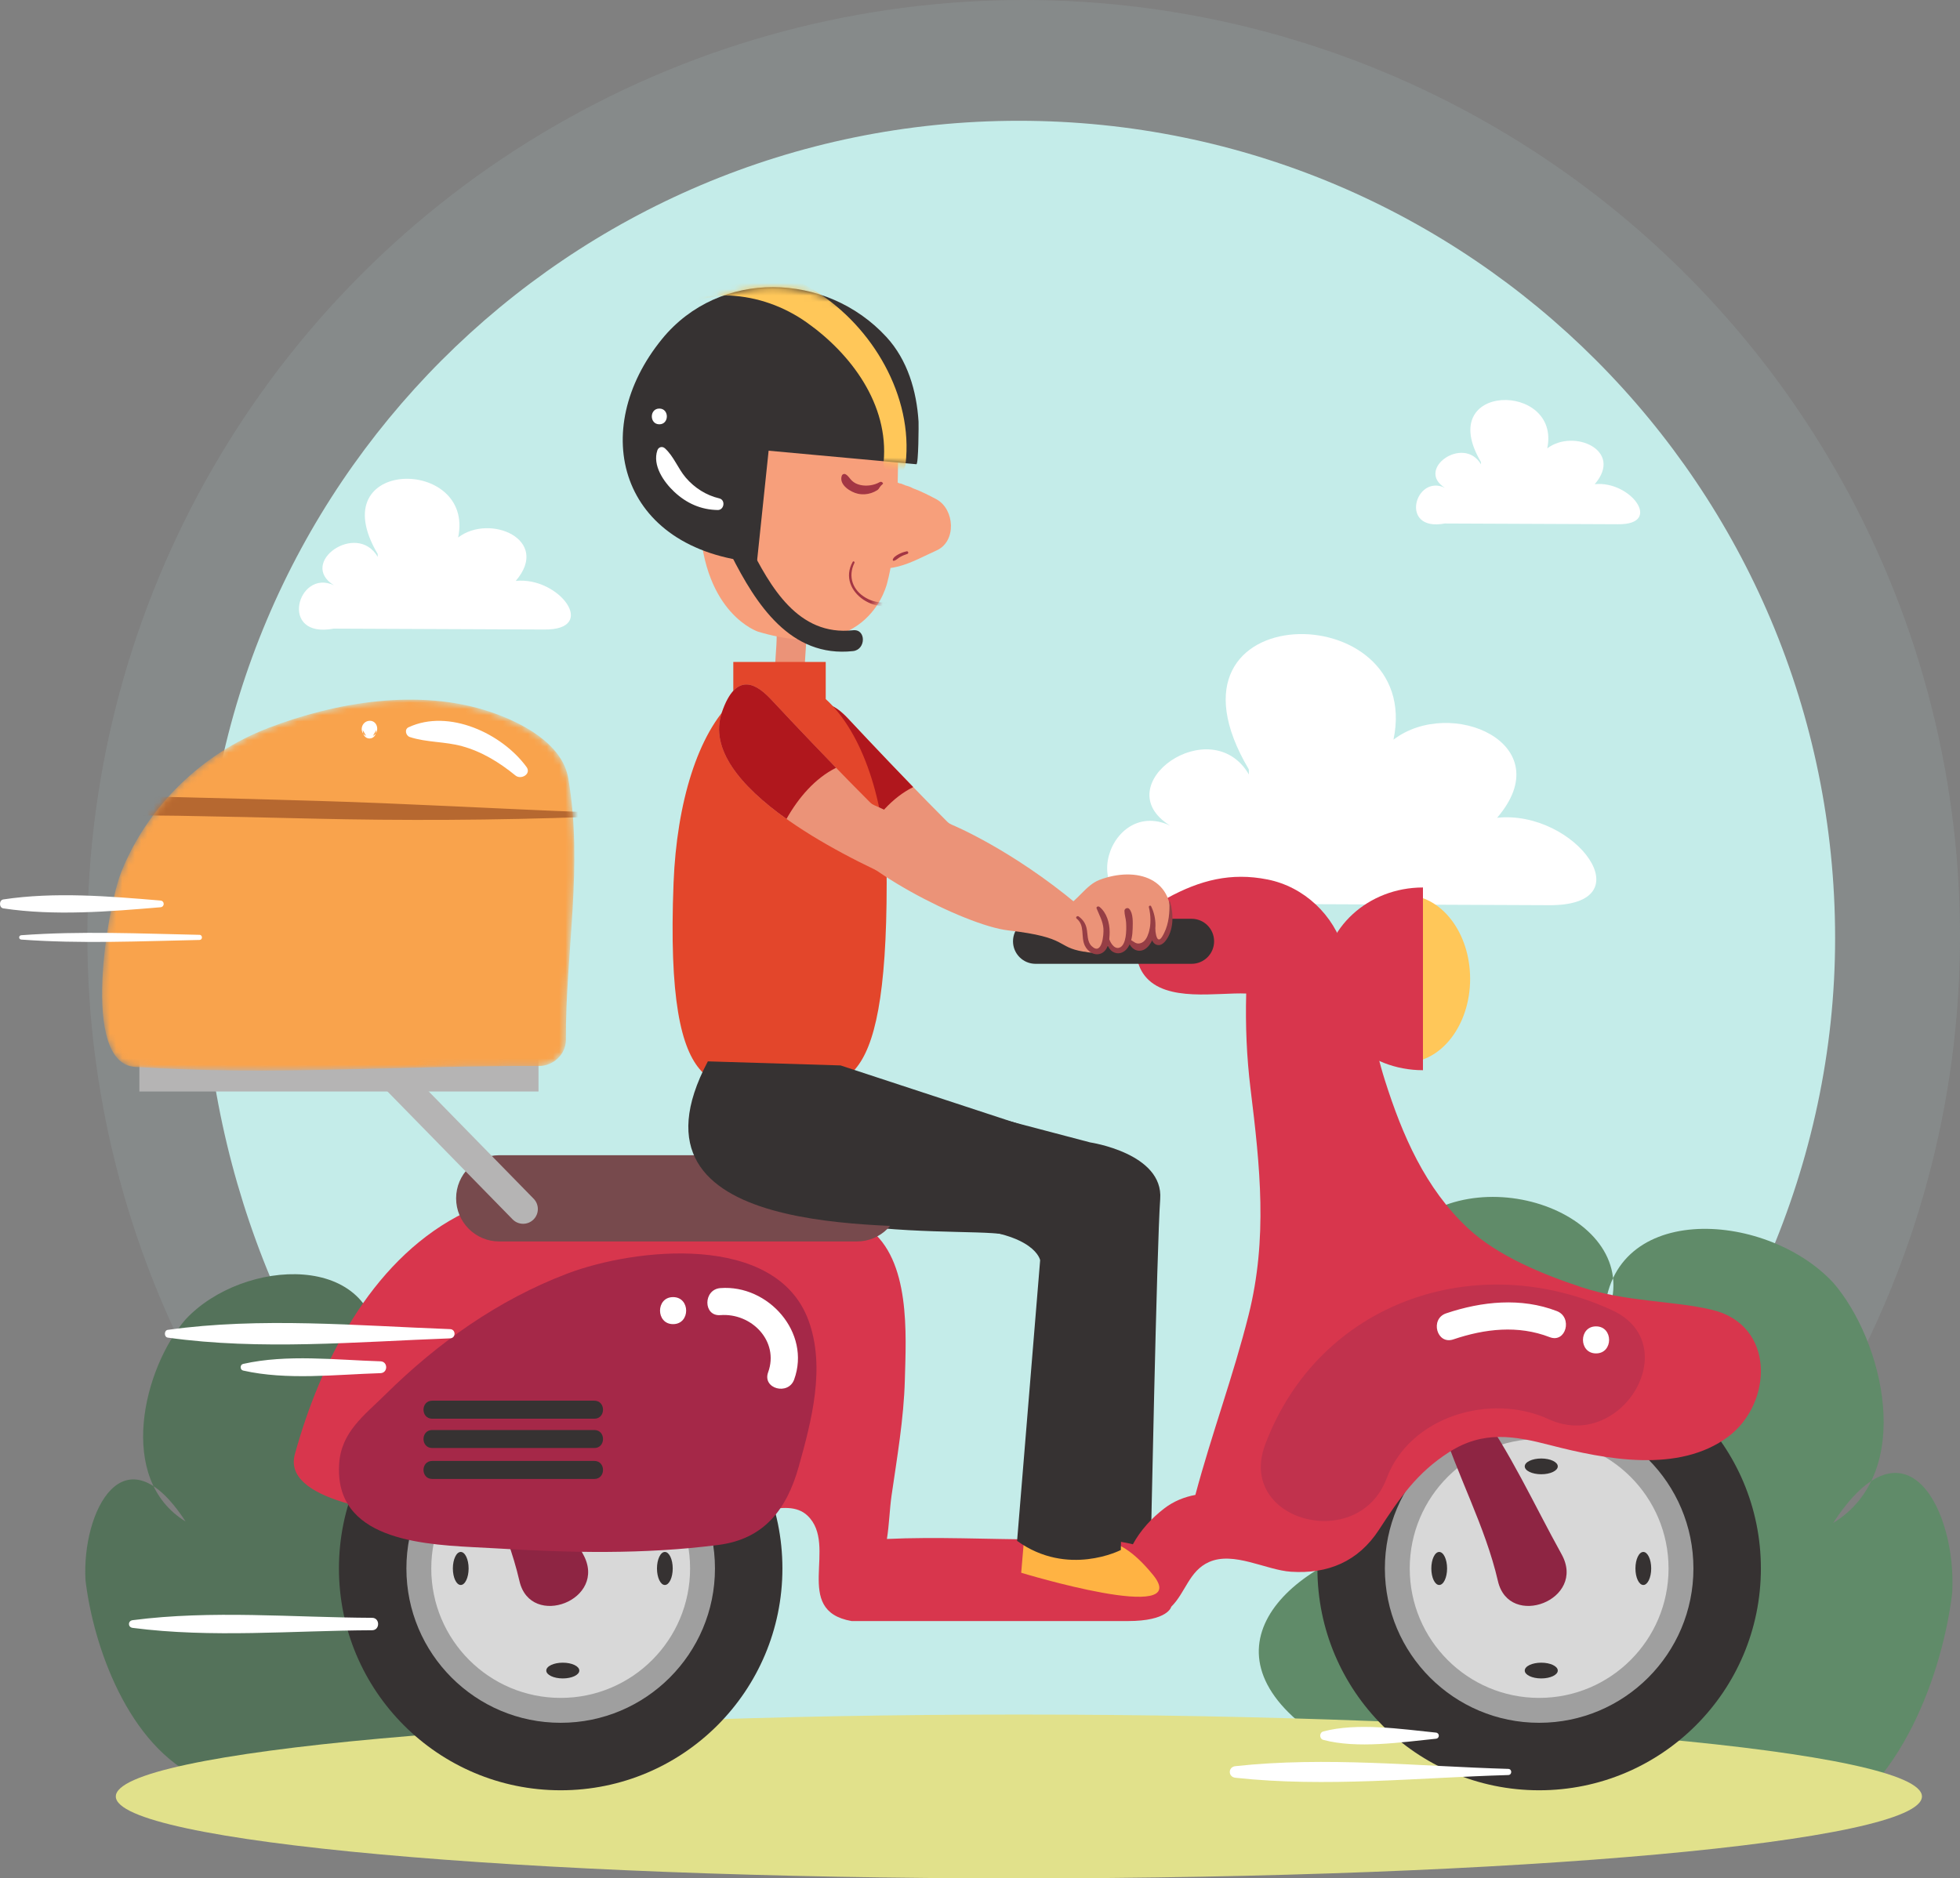 <?xml version="1.0" encoding="UTF-8"?>
<svg width="314px" height="301px" viewBox="0 0 314 301" version="1.1" xmlns="http://www.w3.org/2000/svg" xmlns:xlink="http://www.w3.org/1999/xlink">
    <rect x="0" y="0" width="314" height="301" fill="#808080" stroke="none"/>
    <!-- Generator: Sketch 49 (51002) - http://www.bohemiancoding.com/sketch -->
    <title>Group 8</title>
    <desc>Created with Sketch.</desc>
    <defs>
        <path d="M2.465,4.168 C2.465,4.168 0.046,11.522 0.756,26.088 C1.466,40.652 10.232,43.413 10.232,43.413 C28.495,48.771 31.231,35.479 31.231,35.479 C33.671,26.517 32.8,6.936 32.8,6.936 L31.795,4.259 L25.863,0.465" id="path-1"></path>
        <path d="M6.782,8.51 C-5.107,23.159 -0.244,42.492 21.973,44.538 L23.85,26.522 C23.85,26.522 47.469,28.7 47.521,28.704 C47.873,28.737 47.894,22.234 47.871,21.845 C47.567,16.893 46.103,11.894 42.724,8.194 C37.894,2.905 31.176,0.156 24.522,0.155 C17.908,0.155 11.357,2.871 6.782,8.51" id="path-3"></path>
        <polygon id="path-5" points="0 282 312.798 282 312.798 0.355 0 0.355"></polygon>
        <path d="M26.868,4.559 C16.26,8.639 7.569,17.063 3.332,27.611 C1.18,32.967 -3.324,58.266 5.517,58.856 C19.248,59.771 33,59.425 46.75,59.079 C54.57,58.883 62.389,58.685 70.205,58.721 C72.497,58.734 74.565,56.879 74.557,54.528 C74.503,40.455 77.358,26.588 74.931,12.579 C73.967,7.029 67.433,3.647 62.399,1.958 C58.338,0.596 54.012,0.008 49.633,0.008 C41.823,0.007 33.842,1.877 26.868,4.559" id="path-7"></path>
        <path d="M26.868,4.559 C16.26,8.639 7.569,17.063 3.332,27.611 C1.18,32.967 -3.324,58.266 5.517,58.856 C19.248,59.771 33,59.425 46.75,59.079 C54.57,58.883 62.389,58.685 70.205,58.721 C72.497,58.734 74.565,56.879 74.557,54.528 C74.503,40.455 77.358,26.588 74.931,12.579 C73.967,7.029 67.433,3.647 62.399,1.958 C58.338,0.596 54.012,0.008 49.633,0.008 C41.823,0.007 33.842,1.877 26.868,4.559" id="path-9"></path>
    </defs>
    <g id="_mua-khoa-hoc-&amp;-upgrade-tai-khoan" stroke="none" stroke-width="1" fill="none" fill-rule="evenodd">
        <g id="COD" transform="translate(-643, -222)">
            <g id="Group-8" transform="translate(643, 222)">
                <circle id="Oval-2" fill="#C4ECE9" fill-rule="nonzero" opacity="0.1" cx="164" cy="150" r="150"></circle>
                <g id="Group-167" transform="translate(0, 19)">
                    <g id="Group-21" transform="translate(13.417, 0)">
                        <path d="M19.047,131.35 C19.047,203.697 74.219,266.511 146.438,266.511 C218.657,266.511 280.576,203.697 280.576,131.35 C280.576,59.003 222.031,0.355 149.811,0.355 C77.593,0.355 19.047,59.003 19.047,131.35" id="Fill-1" fill="#C4ECE9"></path>
                        <path d="M277.331,274.126 C291.267,267.914 297.869,248.655 299.336,236.231 C300.069,223.184 292,207.032 280.265,225.048 C293.467,216.972 288.333,195.851 280.265,186.531 C269.262,174.728 243.59,173.486 243.59,192.743 C251.658,176.592 224.52,166.03 212.049,177.834 C198.846,189.638 207.648,214.486 214.251,226.912 C195.179,229.398 178.31,243.685 195.179,257.353 C198.113,259.838 203.248,261.08 204.714,264.186 C205.448,266.05 198.846,267.292 202.514,271.02 C205.448,275.368 217.185,274.126 223.052,274.126 L277.331,274.126 Z" id="Fill-3" fill="#608B69"></path>
                        <path d="M18.78,266.068 C7.063,260.846 1.512,244.655 0.28,234.21 C-0.337,223.242 6.446,209.662 16.313,224.808 C5.213,218.019 9.53,200.261 16.313,192.427 C25.563,182.503 47.146,181.458 47.146,197.649 C40.363,184.07 63.18,175.191 73.663,185.115 C84.763,195.039 77.364,215.929 71.813,226.375 C87.846,228.465 102.03,240.477 87.846,251.968 C85.379,254.057 81.063,255.101 79.83,257.713 C79.212,259.279 84.763,260.324 81.679,263.458 C79.212,267.114 69.346,266.068 64.413,266.068 L18.78,266.068 Z" id="Fill-5" fill="#54725A"></path>
                        <path d="M5.137,268.872 C5.137,276.123 69.91,282 149.812,282 C229.713,282 294.486,276.123 294.486,268.872 C294.486,261.622 229.713,255.745 149.812,255.745 C69.91,255.745 5.137,261.622 5.137,268.872" id="Fill-7" fill="#E1E18B"></path>
                        <path d="M186.639,104.272 C170.104,76.304 214.726,76.161 209.824,99.528 C218.994,92.521 236.647,100.153 226.426,112.042 C238.981,110.73 250.486,126.294 234.51,126.05 L173.996,125.791 C157.916,128.826 163.583,108.389 174.029,113.294 C163.616,106.823 180.604,94.77 186.67,105.112 L186.639,104.272 Z" id="Fill-9" fill="#FFFFFF"></path>
                        <path d="M223.833,55.027 C216.257,42.21 236.704,42.144 234.458,52.852 C238.66,49.641 246.75,53.138 242.066,58.587 C247.819,57.985 253.091,65.118 245.77,65.006 L218.04,64.887 C210.67,66.278 213.267,56.913 218.054,59.161 C213.283,56.195 221.067,50.672 223.848,55.412 L223.833,55.027 Z" id="Fill-11" fill="#FFFFFF"></path>
                        <path d="M47.087,69.768 C37.893,54.218 62.701,54.139 59.978,67.13 C65.075,63.234 74.889,67.478 69.207,74.087 C76.187,73.358 82.584,82.012 73.702,81.876 L40.058,81.732 C31.117,83.419 34.268,72.057 40.076,74.783 C34.285,71.186 43.731,64.485 47.104,70.235 L47.087,69.768 Z" id="Fill-13" fill="#FFFFFF"></path>
                        <path d="M117.24,152.493 L161.238,164.065 C161.238,164.065 172.997,165.808 172.453,173.138 C171.91,180.469 170.923,230.152 170.923,230.152 C170.923,230.152 162.438,234.541 154.326,228.692 L158.014,183.715 C158.014,183.715 157.276,179.379 145.574,178.605 C133.873,177.83 89.704,180.49 104.841,151.849 L117.24,152.493 Z" id="Fill-15" fill="#363232"></path>
                        <path d="M115.749,82.824 C115.758,85.06 115.417,87.276 115.471,89.513 C115.546,92.625 110.809,92.47 110.734,89.366 C110.677,87.129 111.022,84.914 111.014,82.679 C111.003,79.566 115.739,79.713 115.749,82.824" id="Fill-17" fill="#EB9378"></path>
                        <path d="M130.304,45.503 C130.304,45.503 131.164,65.216 128.756,74.238 C128.756,74.238 126.057,87.619 108.04,82.225 C108.04,82.225 99.392,79.444 98.692,64.783 C97.992,50.12 100.379,42.716 100.379,42.716 L123.461,38.988 L129.313,42.808 L130.304,45.503 Z" id="Fill-19" fill="#F79F7B"></path>
                    </g>
                    <g id="Group-24" transform="translate(110.913, 38.495)">
                        <mask id="mask-2" fill="white">
                            <use xlink:href="#path-1"></use>
                        </mask>
                        <g id="Clip-23"></g>
                        <path d="M25.694,32.541 C22.973,37.346 30.23,41.976 33.99,38.309 C34.111,38.192 33.956,37.992 33.808,38.077 C31.891,39.184 29.811,39.452 27.81,38.312 C25.687,37.103 24.896,34.89 25.973,32.701 C26.062,32.519 25.796,32.36 25.694,32.541" id="Fill-22" fill="#A33644" mask="url(#mask-2)"></path>
                    </g>
                    <g id="Group-35" transform="translate(99.285, 26.857)">
                        <path d="M41.645,31.402 C40.733,31.919 39.567,32.089 38.545,31.859 C38.025,31.742 37.587,31.538 37.196,31.171 C36.834,30.829 36.63,30.392 36.191,30.147 C35.941,30.008 35.647,30.136 35.562,30.406 C35.104,31.859 37.002,33.013 38.162,33.264 C39.61,33.575 41.086,33.063 42.098,31.995 C42.391,31.687 42.019,31.19 41.645,31.402" id="Fill-25" fill="#A33644"></path>
                        <path d="M37.377,55.137 C28.577,56.101 24.144,48.235 20.667,41.333 C19.701,39.418 16.852,41.106 17.816,43.019 C21.828,50.981 27.352,59.575 37.377,58.477 C39.466,58.248 39.49,54.906 37.377,55.137" id="Fill-27" fill="#363232"></path>
                        <path d="M23.851,26.365 C23.851,26.365 47.47,28.53 47.52,28.534 C47.873,28.566 47.894,22.103 47.87,21.715 C47.567,16.792 46.103,11.824 42.724,8.145 C33.093,-2.337 15.962,-2.786 6.781,8.459 C-5.107,23.021 -0.244,42.239 21.973,44.275 L23.851,26.365 Z" id="Fill-29" fill="#363232"></path>
                        <path d="M6.343,22.134 C7.947,22.134 7.949,19.613 6.343,19.613 C4.74,19.613 4.737,22.134 6.343,22.134" id="Fill-31" fill="#FFFFFF"></path>
                        <path d="M15.943,34.005 C13.851,33.515 11.984,32.324 10.579,30.684 C9.328,29.225 8.664,27.27 7.233,25.981 C6.815,25.604 6.208,25.769 6.027,26.304 C5.208,28.717 7.045,31.365 8.721,32.942 C10.687,34.79 13.001,35.827 15.693,35.871 C16.738,35.889 16.987,34.25 15.943,34.005" id="Fill-33" fill="#FFFFFF"></path>
                    </g>
                    <g id="Group-38" transform="translate(99.285, 26.857)">
                        <mask id="mask-4" fill="white">
                            <use xlink:href="#path-3"></use>
                        </mask>
                        <g id="Clip-37"></g>
                        <path d="M42.277,28.19 C43.131,18.963 37.064,10.845 29.954,5.812 C26.324,3.244 22.033,1.71 17.622,1.504 C15.605,1.409 13.644,1.907 11.732,2.495 C9.713,3.115 7.89,4.774 5.715,4.531 C5.035,4.456 4.478,3.834 4.558,3.119 C5.097,-1.704 12.761,-3.449 16.601,-3.602 C21.977,-3.817 26.955,-1.981 31.48,0.864 C40.435,6.493 47.076,17.604 45.79,28.513 C45.52,30.808 42.062,30.5 42.277,28.19" id="Fill-36" fill="#FFC759" mask="url(#mask-4)"></path>
                    </g>
                    <g id="Group-140">
                        <g id="Group-53" transform="translate(127.112, 93.758)">
                            <path d="M8.804,2.444 C8.804,2.444 20.152,14.633 27.419,21.645 C27.419,21.645 39.975,36.648 25.575,29.768 C11.169,22.887 -2.125,13.496 0.863,4.585 C3.267,-2.585 6.799,0.305 8.804,2.444" id="Fill-39" fill="#EB9378"></path>
                            <path d="M58.873,42.831 C54.347,42.097 56.587,40.546 46.772,39.425 C39.751,38.624 21.332,29.034 19.053,23.253 C18.147,20.953 17.763,15.354 25.389,19.404 C25.389,19.404 34.797,23.261 45.513,32.198 C56.229,41.133 57.073,32.981 61.371,31.338 C67.268,29.085 73.792,31.048 72.685,38.617 C72.685,38.617 70.721,43.523 70.205,39.315 C70.205,39.315 68.829,43.552 65.989,41.341 C65.989,41.341 65.61,44.294 62.528,41.738 C62.528,41.738 61.943,43.514 59.016,42.835 L58.873,42.831 Z" id="Fill-41" fill="#EB9378"></path>
                            <path d="M72.577,34.841 C72.669,36.467 72.488,38.341 71.756,39.818 C71.632,40.067 71.264,40.87 70.924,40.875 C70.462,40.883 70.365,39.606 70.319,39.281 C70.234,38.688 69.316,38.934 69.413,39.531 C69.528,40.248 69.711,41.446 70.538,41.73 C71.101,41.924 71.597,41.558 71.936,41.139 C73.315,39.431 73.283,36.801 72.688,34.826 C72.671,34.767 72.573,34.775 72.577,34.841" id="Fill-43" fill="#963E45"></path>
                            <path d="M62.427,40.64 C62.559,41.599 62.84,42.653 63.865,43.007 C64.682,43.291 65.46,42.855 65.927,42.181 C66.541,41.293 66.676,40.145 66.704,39.093 C66.726,38.187 66.81,36.691 66.152,35.978 C65.885,35.689 65.386,35.916 65.387,36.294 C65.388,36.907 65.614,37.529 65.651,38.148 C65.699,38.913 65.693,39.713 65.569,40.471 C65.469,41.075 65.211,42.014 64.544,42.202 C63.649,42.456 63.019,41.195 62.853,40.523 C62.782,40.239 62.389,40.367 62.427,40.64" id="Fill-45" fill="#963E45"></path>
                            <path d="M57.728,37.535 C59.113,38.653 58.348,40.447 59.048,41.884 C59.506,42.823 60.587,43.565 61.639,43.122 C62.887,42.594 63.009,40.841 63.015,39.674 C63.021,38.236 62.538,36.569 61.376,35.645 C61.195,35.5 60.819,35.626 60.929,35.906 C61.355,36.989 61.922,37.917 62.017,39.117 C62.094,40.088 61.801,43.541 60.131,41.941 C59.393,41.235 59.526,40.072 59.337,39.154 C59.157,38.283 58.759,37.738 58.066,37.196 C57.827,37.009 57.486,37.34 57.728,37.535" id="Fill-47" fill="#963E45"></path>
                            <path d="M69.298,35.705 C69.609,36.964 69.672,38.519 69.279,39.766 C69.04,40.525 68.678,41.313 67.875,41.496 C67.184,41.654 66.889,41.175 66.288,40.906 C66.142,40.841 65.939,40.951 65.996,41.131 C66.548,42.869 68.273,43.273 69.394,41.74 C70.677,39.983 70.583,37.431 69.656,35.553 C69.556,35.35 69.248,35.495 69.298,35.705" id="Fill-49" fill="#963E45"></path>
                            <path d="M11.245,21.558 C13.159,18.153 15.839,15.026 19.189,13.369 C13.742,7.747 8.804,2.444 8.804,2.444 C6.799,0.305 3.268,-2.585 0.863,4.585 C-1.057,10.309 3.748,16.231 11.245,21.558" id="Fill-51" fill="#B0171D"></path>
                        </g>
                        <path d="M211.055,232.336 C211.055,251.967 226.959,267.881 246.578,267.881 C266.197,267.881 282.101,251.967 282.101,232.336 C282.101,212.705 266.197,196.792 246.578,196.792 C226.959,196.792 211.055,212.705 211.055,232.336" id="Fill-54" fill="#363232"></path>
                        <path d="M221.862,232.336 C221.862,245.993 232.926,257.067 246.578,257.067 C260.228,257.067 271.294,245.993 271.294,232.336 C271.294,218.679 260.228,207.606 246.578,207.606 C232.926,207.606 221.862,218.679 221.862,232.336" id="Fill-56" fill="#9F9F9F"></path>
                        <path d="M225.846,232.336 C225.846,243.793 235.127,253.078 246.578,253.078 C258.028,253.078 267.308,243.793 267.308,232.336 C267.308,220.88 258.028,211.592 246.578,211.592 C235.127,211.592 225.846,220.88 225.846,232.336" id="Fill-58" fill="#D8D8D8"></path>
                        <path d="M236.574,206.246 C242.022,213.767 245.683,221.958 250.173,230.062 C254.228,237.38 241.765,242.114 239.976,234.363 C237.938,225.522 233.406,217.371 230.736,208.709 C229.597,205.019 234.565,203.471 236.574,206.246" id="Fill-60" fill="#8E2543"></path>
                        <path d="M229.305,232.336 C229.305,233.798 229.87,234.984 230.567,234.984 C231.263,234.984 231.828,233.798 231.828,232.336 C231.828,230.874 231.263,229.69 230.567,229.69 C229.87,229.69 229.305,230.874 229.305,232.336" id="Fill-62" fill="#363232"></path>
                        <path d="M262.004,232.336 C262.004,233.798 262.569,234.984 263.267,234.984 C263.963,234.984 264.528,233.798 264.528,232.336 C264.528,230.874 263.963,229.69 263.267,229.69 C262.569,229.69 262.004,230.874 262.004,232.336" id="Fill-64" fill="#363232"></path>
                        <path d="M246.915,249.958 C248.377,249.958 249.562,249.393 249.562,248.698 C249.562,247.999 248.377,247.435 246.915,247.435 C245.456,247.435 244.271,247.999 244.271,248.698 C244.271,249.393 245.456,249.958 246.915,249.958" id="Fill-66" fill="#363232"></path>
                        <path d="M246.915,217.241 C248.377,217.241 249.562,216.674 249.562,215.977 C249.562,215.28 248.377,214.715 246.915,214.715 C245.456,214.715 244.271,215.28 244.271,215.977 C244.271,216.674 245.456,217.241 246.915,217.241" id="Fill-68" fill="#363232"></path>
                        <path d="M54.301,232.336 C54.301,251.967 70.205,267.881 89.823,267.881 C109.442,267.881 125.346,251.967 125.346,232.336 C125.346,212.705 109.442,196.792 89.823,196.792 C70.205,196.792 54.301,212.705 54.301,232.336" id="Fill-70" fill="#363232"></path>
                        <path d="M65.107,232.336 C65.107,245.993 76.172,257.067 89.823,257.067 C103.473,257.067 114.54,245.993 114.54,232.336 C114.54,218.679 103.473,207.606 89.823,207.606 C76.172,207.606 65.107,218.679 65.107,232.336" id="Fill-72" fill="#9F9F9F"></path>
                        <path d="M69.092,232.336 C69.092,243.793 78.372,253.078 89.823,253.078 C101.274,253.078 110.555,243.793 110.555,232.336 C110.555,220.88 101.274,211.592 89.823,211.592 C78.372,211.592 69.092,220.88 69.092,232.336" id="Fill-74" fill="#D8D8D8"></path>
                        <path d="M79.819,206.246 C85.268,213.767 88.928,221.958 93.418,230.062 C97.474,237.38 85.01,242.114 83.222,234.363 C81.183,225.522 76.651,217.371 73.981,208.709 C72.843,205.019 77.811,203.471 79.819,206.246" id="Fill-76" fill="#8E2543"></path>
                        <path d="M72.551,232.336 C72.551,233.798 73.115,234.984 73.812,234.984 C74.509,234.984 75.074,233.798 75.074,232.336 C75.074,230.874 74.509,229.69 73.812,229.69 C73.115,229.69 72.551,230.874 72.551,232.336" id="Fill-78" fill="#363232"></path>
                        <path d="M105.251,232.336 C105.251,233.798 105.815,234.984 106.512,234.984 C107.208,234.984 107.773,233.798 107.773,232.336 C107.773,230.874 107.208,229.69 106.512,229.69 C105.815,229.69 105.251,230.874 105.251,232.336" id="Fill-80" fill="#363232"></path>
                        <path d="M90.161,249.958 C91.623,249.958 92.807,249.393 92.807,248.698 C92.807,247.999 91.623,247.435 90.161,247.435 C88.701,247.435 87.517,247.999 87.517,248.698 C87.517,249.393 88.701,249.958 90.161,249.958" id="Fill-82" fill="#363232"></path>
                        <path d="M90.161,217.241 C91.623,217.241 92.807,216.674 92.807,215.977 C92.807,215.28 91.623,214.715 90.161,214.715 C88.701,214.715 87.517,215.28 87.517,215.977 C87.517,216.674 88.701,217.241 90.161,217.241" id="Fill-84" fill="#363232"></path>
                        <path d="M47.24,214.018 C51.29,199.329 59.334,183.413 73.234,175.934 C84.842,169.688 102.07,172.071 114.814,172.613 C122.672,172.951 132.569,172.947 139.159,177.866 C145.91,182.902 145.158,194.795 144.96,202.126 C144.792,208.324 143.714,214.539 142.829,220.667 C142.519,222.804 142.46,225.274 142.086,227.609 C150.099,227.238 158.246,227.665 166.207,227.683 C170.931,227.692 176.628,227.248 181.492,228.462 C182.7,226.239 184.474,224.277 186.551,222.692 C188.037,221.556 189.73,220.879 191.503,220.549 C194.083,210.874 197.602,201.43 200.036,191.705 C203.101,179.452 201.881,168.011 200.345,155.505 C199.715,150.353 199.514,145.361 199.645,140.208 C195.095,139.999 186.792,141.683 183.403,137.367 C180.305,133.422 183.09,127.028 187.069,124.868 C192.255,122.053 197.175,120.761 203.061,121.931 C208.946,123.101 213.711,127.647 215.328,133.331 C215.619,134.36 215.574,135.401 215.301,136.382 C218.995,141.355 220.088,148.527 221.876,154.143 C224.676,162.946 228.316,171.39 235.152,177.803 C239.913,182.266 247.252,185.25 253.391,187.274 C260.583,189.642 267.916,189.398 274.22,190.878 C284.525,193.298 283.981,205.887 276.875,211.213 C268.964,217.143 257.142,214.85 248.371,212.581 C242.529,211.067 237.605,210.218 232.183,213.677 C226.975,217.002 224.222,221.069 220.911,226.146 C217.596,231.23 212.744,233.25 206.822,232.86 C202.819,232.597 197.659,229.541 193.69,231.305 C190.499,232.722 189.924,236.22 187.642,238.466 C187.642,238.466 187.171,240.765 180.68,240.765 L136.428,240.765 C126.792,239.065 134.388,228.65 129.361,223.866 C126.024,220.689 119.206,224.679 114.974,224.788 C106.944,224.993 43.314,228.258 47.24,214.018" id="Fill-86" fill="#D8364D"></path>
                        <path d="M162.288,131.838 C162.288,133.831 163.904,135.446 165.896,135.446 L190.899,135.446 C192.891,135.446 194.505,133.831 194.505,131.838 C194.505,129.845 192.891,128.229 190.899,128.229 L165.896,128.229 C163.904,128.229 162.288,129.845 162.288,131.838" id="Fill-88" fill="#363232"></path>
                        <path d="M214.829,137.853 C214.829,145.263 219.461,151.269 225.175,151.269 C230.888,151.269 235.52,145.263 235.52,137.853 C235.52,130.443 230.888,124.438 225.175,124.438 C219.461,124.438 214.829,130.443 214.829,137.853" id="Fill-90" fill="#FFC759"></path>
                        <path d="M227.963,123.213 C219.166,123.213 212.035,129.768 212.035,137.853 C212.035,145.937 219.166,152.493 227.963,152.493 L227.963,123.213 Z" id="Fill-92" fill="#D8364D"></path>
                        <path d="M54.469,218.622 C54.312,217.698 54.261,216.687 54.333,215.584 C54.658,210.463 58.323,207.84 61.769,204.435 C70.113,196.183 79.855,189.277 90.867,185.091 C101.684,180.977 124.334,178.432 129.528,192.596 C132.278,200.094 130.025,208.654 127.95,216.05 C126.025,222.907 122.379,227.626 115.113,228.563 C103.067,230.112 91.258,229.833 79.164,229.099 C70.912,228.599 56.207,228.815 54.469,218.622" id="Fill-94" fill="#A52848"></path>
                        <path d="M248.071,208.404 C238.829,204.152 225.879,207.929 222.152,217.882 C217.629,229.967 198.102,224.737 202.679,212.509 C211.263,189.575 236.532,180.963 258.265,190.953 C270.087,196.391 259.817,213.804 248.071,208.404" id="Fill-96" fill="#C1324D"></path>
                        <path d="M255.692,197.875 C252.901,197.875 252.901,193.543 255.692,193.543 C258.483,193.543 258.483,197.875 255.692,197.875" id="Fill-98" fill="#FFFFFF"></path>
                        <path d="M248.265,195.27 C243.192,193.307 237.881,193.924 232.825,195.632 C230.175,196.527 229.046,192.345 231.676,191.456 C237.382,189.529 243.697,188.883 249.415,191.096 C251.99,192.092 250.871,196.28 248.265,195.27" id="Fill-100" fill="#FFFFFF"></path>
                        <path d="M115.405,187.41 C123.076,186.814 129.955,194.543 127.228,202.058 C126.285,204.66 122.102,203.536 123.057,200.906 C124.866,195.919 120.403,191.351 115.405,191.741 C112.621,191.956 112.641,187.623 115.405,187.41" id="Fill-102" fill="#FFFFFF"></path>
                        <path d="M107.831,193.184 C105.042,193.184 105.042,188.853 107.831,188.853 C110.623,188.853 110.623,193.184 107.831,193.184" id="Fill-104" fill="#FFFFFF"></path>
                        <path d="M95.21,208.339 L69.244,208.339 C67.383,208.339 67.383,205.451 69.244,205.451 L95.21,205.451 C97.071,205.451 97.071,208.339 95.21,208.339" id="Fill-106" fill="#363232"></path>
                        <path d="M95.21,213.037 L69.244,213.037 C67.383,213.037 67.383,210.15 69.244,210.15 L95.21,210.15 C97.071,210.15 97.071,213.037 95.21,213.037" id="Fill-108" fill="#363232"></path>
                        <path d="M95.21,217.993 L69.244,217.993 C67.383,217.993 67.383,215.104 69.244,215.104 L95.21,215.104 C97.071,215.104 97.071,217.993 95.21,217.993" id="Fill-110" fill="#363232"></path>
                        <path d="M117.477,93.201 L117.477,87.074 L132.285,87.074 L132.285,93.022 C138.057,98.245 142.05,109.458 142.05,122.454 C142.05,158.545 134.407,155.015 124.978,155.015 C115.552,155.015 106.44,159.508 107.908,122.454 C108.418,109.614 111.811,98.499 117.477,93.201" id="Fill-112" fill="#E3462B"></path>
                        <path d="M123.559,93.11 C123.559,93.11 134.907,105.299 142.175,112.311 C142.175,112.311 154.73,127.314 140.33,120.434 C125.925,113.553 112.63,104.162 115.618,95.252 C118.023,88.082 121.554,90.971 123.559,93.11" id="Fill-114" fill="#EB9378"></path>
                        <path d="M173.628,133.499 C169.101,132.763 171.343,131.212 161.527,130.091 C154.507,129.291 136.086,119.7 133.808,113.92 C132.902,111.62 132.518,106.02 140.143,110.07 C140.143,110.07 149.552,113.927 160.269,122.865 C170.983,131.8 171.829,123.648 176.126,122.005 C182.023,119.751 188.547,121.714 187.44,129.284 C187.44,129.284 185.476,134.189 184.96,129.981 C184.96,129.981 183.584,134.22 180.744,132.007 C180.744,132.007 180.365,134.96 177.283,132.406 C177.283,132.406 176.698,134.18 173.771,133.501 L173.628,133.499 Z" id="Fill-116" fill="#EB9378"></path>
                        <path d="M187.331,125.507 C187.424,127.133 187.244,129.008 186.511,130.485 C186.387,130.734 186.02,131.537 185.679,131.543 C185.216,131.549 185.12,130.273 185.074,129.948 C184.988,129.355 184.072,129.601 184.167,130.198 C184.284,130.916 184.467,132.113 185.293,132.397 C185.856,132.591 186.352,132.225 186.691,131.806 C188.071,130.097 188.038,127.467 187.443,125.492 C187.425,125.433 187.328,125.441 187.331,125.507" id="Fill-118" fill="#963E45"></path>
                        <path d="M177.182,131.306 C177.314,132.266 177.596,133.32 178.619,133.674 C179.438,133.958 180.215,133.522 180.682,132.847 C181.296,131.959 181.431,130.811 181.458,129.759 C181.482,128.854 181.564,127.357 180.906,126.644 C180.64,126.355 180.141,126.583 180.142,126.961 C180.143,127.573 180.368,128.195 180.406,128.815 C180.454,129.579 180.447,130.38 180.323,131.137 C180.224,131.742 179.965,132.681 179.298,132.87 C178.404,133.123 177.774,131.861 177.607,131.189 C177.537,130.905 177.145,131.034 177.182,131.306" id="Fill-120" fill="#963E45"></path>
                        <path d="M172.482,128.201 C173.867,129.319 173.103,131.114 173.804,132.551 C174.261,133.49 175.343,134.231 176.394,133.788 C177.644,133.261 177.764,131.508 177.77,130.341 C177.777,128.902 177.294,127.236 176.131,126.311 C175.949,126.167 175.574,126.293 175.683,126.572 C176.109,127.656 176.677,128.583 176.772,129.783 C176.849,130.755 176.558,134.207 174.886,132.607 C174.148,131.9 174.281,130.738 174.091,129.82 C173.912,128.949 173.513,128.404 172.821,127.862 C172.583,127.674 172.241,128.006 172.482,128.201" id="Fill-122" fill="#963E45"></path>
                        <path d="M184.054,126.371 C184.364,127.63 184.427,129.184 184.034,130.432 C183.795,131.191 183.433,131.979 182.63,132.162 C181.939,132.319 181.644,131.841 181.042,131.573 C180.897,131.508 180.693,131.617 180.751,131.798 C181.304,133.535 183.027,133.938 184.149,132.405 C185.432,130.649 185.339,128.097 184.41,126.219 C184.31,126.016 184.002,126.161 184.054,126.371" id="Fill-124" fill="#963E45"></path>
                        <path d="M126,112.225 C127.914,108.82 130.595,105.692 133.943,104.035 C128.496,98.413 123.559,93.111 123.559,93.111 C121.554,90.972 118.023,88.082 115.619,95.251 C113.697,100.975 118.502,106.897 126,112.225" id="Fill-126" fill="#B0171D"></path>
                        <path d="M73.071,173.025 C73.071,176.841 76.162,179.934 79.975,179.934 L137.292,179.934 C141.106,179.934 144.196,176.841 144.196,173.025 C144.196,169.209 141.106,166.116 137.292,166.116 L79.975,166.116 C76.162,166.116 73.071,169.209 73.071,173.025" id="Fill-128" fill="#774A4D"></path>
                        <path d="M173.103,223.098 C173.103,223.098 168.265,224.213 164.562,221.768 L163.6,233.024 C163.6,233.024 191.281,241.445 184.727,233.379 C178.172,225.315 174.466,228.41 172.261,228.512 L173.103,223.098 Z" id="Fill-130" fill="#FFB343"></path>
                        <path d="M134.666,151.729 L169.863,163.292 C169.863,163.292 181.635,165.034 181.091,172.365 C180.547,179.696 179.56,229.379 179.56,229.379 C179.56,229.379 171.063,233.768 162.943,227.918 L166.635,182.941 C166.635,182.941 165.896,178.606 154.181,177.833 C142.466,177.058 98.246,179.717 113.401,151.076 L134.666,151.729 Z" id="Fill-132" fill="#363232"></path>
                        <path d="M85.493,173.089 C86.405,174.023 86.389,175.518 85.457,176.431 C84.526,177.343 83.03,177.326 82.119,176.393 L62.134,155.959 C61.223,155.026 61.238,153.53 62.171,152.619 C63.102,151.705 64.597,151.722 65.508,152.653 L85.493,173.089 Z" id="Fill-134" fill="#B5B4B4"></path>
                        <mask id="mask-6" fill="white">
                            <use xlink:href="#path-5"></use>
                        </mask>
                        <g id="Clip-137"></g>
                        <polygon id="Fill-136" fill="#B5B4B4" mask="url(#mask-6)" points="22.329 155.907 86.27 155.907 86.27 150.581 22.329 150.581"></polygon>
                        <path d="M140.596,62.485 C140.603,62.536 140.614,62.581 140.62,62.632 C140.618,62.632 140.614,62.634 140.612,62.635 C140.608,62.593 140.604,62.554 140.596,62.485 M137.906,70.385 C141.403,74.042 146.396,70.822 150.018,69.217 C153.304,67.761 152.933,62.574 150.018,61.004 C148.807,60.353 147.627,59.765 146.338,59.27 C146.73,59.452 146.7,59.442 146.248,59.239 C145.883,59.036 145.498,58.892 145.095,58.798 C144.975,58.746 144.742,58.65 144.387,58.504 C144.281,58.477 144.176,58.465 144.069,58.447 C144.045,58.434 144.021,58.423 143.997,58.41 C142.03,57.346 140.175,59.063 140.485,61.083 C140.431,61.496 140.452,61.9 140.542,62.351 C140.564,62.487 140.581,62.576 140.594,62.64 C139.683,62.937 138.822,63.301 137.906,64.011 C135.932,65.54 136.373,68.781 137.906,70.385" id="Fill-138" fill="#F79F7B" mask="url(#mask-6)"></path>
                        <path d="M145.244,69.347 C144.779,69.448 144.334,69.602 143.919,69.836 C143.583,70.025 143.146,70.286 143.026,70.672 C142.99,70.787 143.107,70.894 143.218,70.864 C143.566,70.77 143.863,70.456 144.176,70.275 C144.548,70.059 144.946,69.89 145.358,69.762 C145.622,69.679 145.514,69.288 145.244,69.347" id="Fill-139" fill="#A33644" mask="url(#mask-6)"></path>
                    </g>
                    <g id="Group-147" transform="translate(16.1, 93.105)">
                        <g id="Group-143">
                            <mask id="mask-8" fill="white">
                                <use xlink:href="#path-7"></use>
                            </mask>
                            <g id="Clip-142"></g>
                            <path d="M3.332,27.61 C1.179,32.967 -3.324,58.266 5.517,58.856 C27.059,60.291 48.648,58.623 70.204,58.72 C72.497,58.735 74.565,56.878 74.557,54.529 C74.503,40.455 77.358,26.588 74.932,12.579 C73.968,7.03 67.433,3.646 62.399,1.958 C51.094,-1.834 37.751,0.374 26.868,4.559 C16.26,8.638 7.569,17.064 3.332,27.61" id="Fill-141" fill="#F9A34C" mask="url(#mask-8)"></path>
                        </g>
                        <g id="Group-146">
                            <mask id="mask-10" fill="white">
                                <use xlink:href="#path-9"></use>
                            </mask>
                            <g id="Clip-145"></g>
                            <path d="M78.001,18.047 C63.517,17.496 49.056,16.648 34.563,16.227 C27.388,16.019 20.212,15.81 13.036,15.648 C5.633,15.481 -1.9,15.07 -9.259,16.051 C-10.086,16.162 -10.518,17.556 -9.482,17.697 C-2.278,18.669 5.06,18.49 12.317,18.612 C19.494,18.732 26.67,18.901 33.847,19.07 C48.593,19.419 63.26,19.339 78.001,18.804 C78.488,18.786 78.489,18.066 78.001,18.047" id="Fill-144" fill="#B66830" mask="url(#mask-10)"></path>
                        </g>
                    </g>
                    <g id="Group-166" transform="translate(0, 95.79)" fill="#FFFFFF">
                        <path d="M84.348,8.11 C80.456,2.776 71.922,-1.266 65.453,1.751 C64.743,2.083 65.017,3.107 65.657,3.316 C68.337,4.193 71.275,4.026 74.017,4.78 C77.232,5.666 80.01,7.386 82.579,9.478 C83.482,10.215 85.168,9.233 84.348,8.11" id="Fill-148"></path>
                        <path d="M60.25,2.49 C60.259,2.393 60.268,2.295 60.276,2.198 C60.098,2.509 59.92,2.822 59.741,3.133 C60.89,2.577 60.538,0.653 59.196,0.714 C57.902,0.772 57.439,2.547 58.651,3.133 C58.473,2.822 58.294,2.509 58.116,2.198 C58.124,2.295 58.133,2.393 58.142,2.49 C58.193,3.059 58.59,3.548 59.196,3.548 C59.809,3.548 60.199,3.062 60.25,2.49" id="Fill-150"></path>
                        <path d="M241.631,168.663 C227.123,168.243 212.402,166.654 197.912,168.226 C196.721,168.355 196.719,169.956 197.912,170.085 C212.402,171.658 227.123,170.069 241.631,169.649 C242.265,169.631 242.265,168.681 241.631,168.663" id="Fill-152"></path>
                        <path d="M230.032,162.847 C224.5,162.286 217.442,161.217 212.001,162.663 C211.335,162.841 211.334,163.84 212.001,164.017 C217.442,165.465 224.5,164.394 230.032,163.833 C230.664,163.77 230.666,162.911 230.032,162.847" id="Fill-154"></path>
                        <path d="M72.107,98.194 C57.178,97.641 41.723,96.235 26.878,98.312 C26.264,98.397 26.263,99.469 26.878,99.555 C41.723,101.632 57.177,100.225 72.107,99.673 C73.057,99.638 73.059,98.229 72.107,98.194" id="Fill-156"></path>
                        <path d="M60.954,103.352 C53.805,103.135 45.973,102.18 38.948,103.77 C38.425,103.889 38.425,104.713 38.948,104.832 C45.97,106.422 53.805,105.467 60.954,105.249 C62.171,105.213 62.173,103.39 60.954,103.352" id="Fill-158"></path>
                        <path d="M59.615,144.454 C46.881,144.401 33.92,143.186 21.25,144.833 C20.461,144.935 20.458,145.964 21.25,146.067 C33.92,147.713 46.881,146.499 59.615,146.446 C60.894,146.44 60.896,144.46 59.615,144.454" id="Fill-160"></path>
                        <path d="M31.956,35.011 C22.429,34.813 12.917,34.372 3.405,35.074 C2.958,35.107 2.958,35.737 3.405,35.77 C12.917,36.472 22.429,36.031 31.956,35.833 C32.484,35.822 32.484,35.022 31.956,35.011" id="Fill-162"></path>
                        <path d="M25.71,29.517 C17.482,28.822 8.731,28.1 0.531,29.338 C-0.176,29.444 -0.177,30.664 0.531,30.771 C8.729,32.009 17.482,31.286 25.71,30.592 C26.399,30.534 26.4,29.575 25.71,29.517" id="Fill-164"></path>
                    </g>
                </g>
            </g>
        </g>
    </g>
</svg>